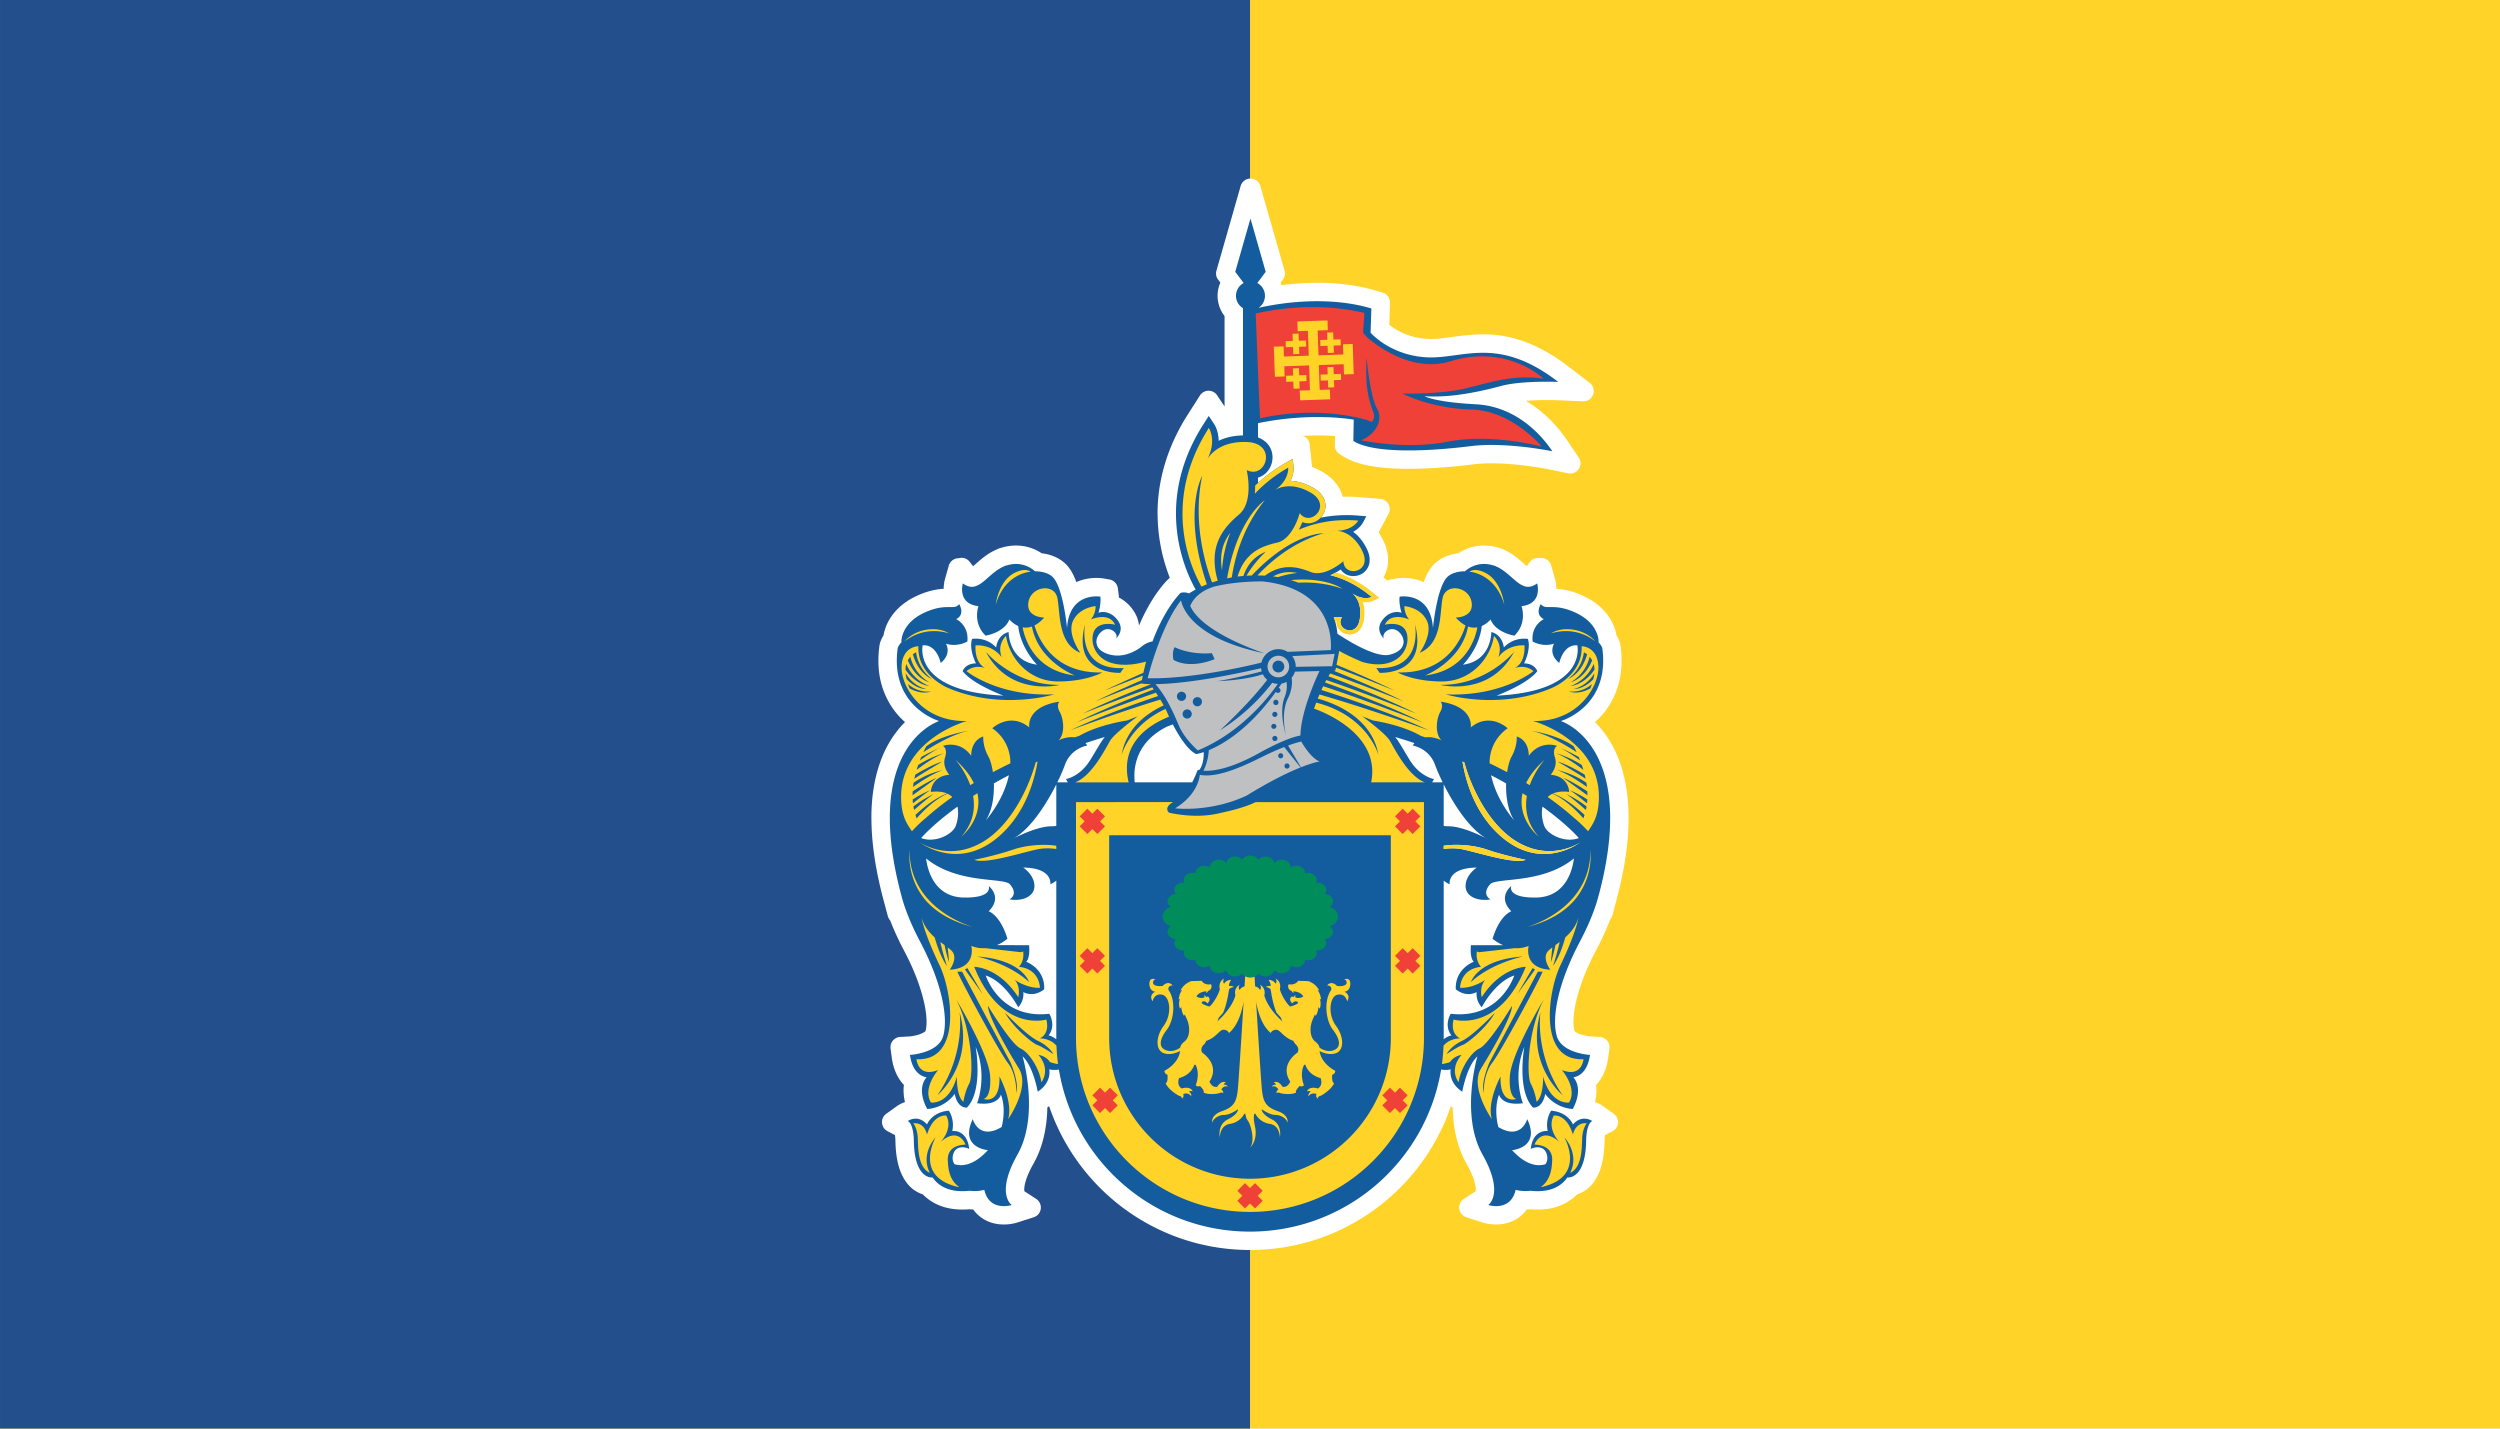 <svg xmlns="http://www.w3.org/2000/svg" width="1400" height="800" version="1.0"><defs><linearGradient id="a"><stop offset="0" stop-color="#fff" stop-opacity=".314"/><stop offset=".19" stop-color="#fff" stop-opacity=".251"/><stop offset=".6" stop-color="#6b6b6b" stop-opacity=".125"/><stop offset="1" stop-opacity=".125"/></linearGradient><clipPath id="b" clipPathUnits="userSpaceOnUse"><path d="M0 288h216V0H0v288z"/></clipPath></defs><path fill="#ffd327" d="M0 0h1400v800H0z"/><path fill="#234f8d" d="M.009 0h700v800h-700z"/><g><g clip-path="url(#b)" transform="matrix(3.035 0 0 -3.035 372.218 919.459)"><path d="M70.938 98.84c-.08-.053-.165-.11-.249-.164l-.08-.053c-.068-3.263-.641-6.967-2.543-10.357-1.437-2.528-1.713-4.072-1.722-4.74l.006-.041c0-.15.007-.256.02-.33l2.183-1.422a1.89 1.89 0 00.838-1.838 1.884 1.884 0 00-1.29-1.545l-3.098-.992a8.41 8.41 0 00-2.419-.34c-1.054-.006-2.512.19-3.91 1.097a6.463 6.463 0 00-1.747 1.674 7.968 7.968 0 00-.682.04 14.736 14.736 0 00-1.317-.057c-1.226 0-2.63.156-4.068.697a9.009 9.009 0 00-3.223 2.096 6.105 6.105 0 00-2.99 2.162c-1.36 1.812-2.017 4.304-2.074 7.86v.02c.004 0-.004.083-.009.206a9.548 9.548 0 01-.065.648c0 .016 0 .033-.002.049l-1.386.726a1.892 1.892 0 00-.224 3.21l1.99 1.427.118.074c0 .004.513.37 1.34.66a9.796 9.796 0 00-.253 1.952c-.006.078-.006.185-.006.197 0 .324.022.656.07 1-1.122 1.178-1.97 2.9-2.25 5.105l-.217 1.625c-.066.52.086 1.053.422 1.452.336.41.831.66 1.357.685l1.497.078c.08.008.111.004.144.008.016 0 .028 0 .04.004.05.004.111.008.194.016.233.033.55.078.897.156.638.119 1.503.484 1.731.685.222.15.156.16.172.16.091.303.185.87.185 1.604v.117c.004 2.662-1.14 7.444-4.195 13.19a51.24 51.24 0 00-2.522 5.494 1.852 1.852 0 00-.427.783l-.803 2.998c-1.557 5.844-2.21 10.784-2.223 14.996-.006.095-.002.143-.004.143-.004 7.325 2.026 12.417 4.507 15.702a17.252 17.252 0 001.695 1.96c-2.479 2.157-4.916 5.946-4.91 11.29a20.516 20.516 0 00.205 2.871l.025.168.109.422.062.16.056.115-.008.004s.004.012.022.04c.03.07.074.19.144.333a5.7 5.7 0 00.332.599c.1.615.261 1.07.273 1.099l.06.193c.012.04.028.082.042.119.638 1.829 2.323 4.31 5.731 5.859 2.01.952 3.74 1.25 4.99 1.325a7.19 7.19 0 00.26 1.862l.683 2.407a1.89 1.89 0 001.821 1.365c.12.038.242.058.37.07a1.86 1.86 0 001.668-.73l.624-.807c.284.233.643.553 1.037.898.767.66 1.788 1.504 3.178 2.124.213.106.476.225.79.324.13.036.254.074.37.102l.013.004.06.017.034.012a9.23 9.23 0 002.44.332c2.026 0 3.64-.701 4.753-1.431 1.587-.185 3.174-.775 4.458-2.01 1-1.041 1.512-2.218 1.92-3.305 1.458.657 2.832.763 3.71.767.664.004 1.213-.082 1.295-.094l1.093-.19a1.888 1.888 0 001.56-1.614l.148-1.12a9.22 9.22 0 00.053-.594 7.229 7.229 0 002.758-2.543c.542-.828.86-1.73.941-2.645 2.391 5.61 5.048 8.234 5.343 8.505l.263.254a.637.637 0 00.082.07 32.637 32.637 0 00-2.253 11.765 1.341 1.341 0 00-.007.127c0 5.434 1.456 11.79 5.586 18.24l2.235 3.506c.344.537.94.869 1.576.874a1.908 1.908 0 001.594-.841l1.373-2.063v16.686a6.083 6.083 0 00-1.288 3.736c0 .865.185 1.685.51 2.435l-.415.55a1.87 1.87 0 00-.306 1.652l4.466 15.616a1.88 1.88 0 001.82 1.374c.843 0 1.58-.558 1.811-1.374l1.76-6.131 2.71-9.485a1.877 1.877 0 00-.308-1.648l-.41-.55c.064-.155.128-.311.181-.471 1.911.246 4.154.43 6.573.43 3.408 0 7.185-.365 10.95-1.476l1.106-.328a1.91 1.91 0 001.358-1.874l-.127-4.08c.265-.213.588-.447.967-.685 1.351-.85 3.334-1.742 6.024-1.903.205-.016.406-.02.602-.024.058.004.104.004.138.004h.043c2.325-.021 5.443.808 9.382.853.1.008.153.008.187.004h.028c4.495.016 9.854-1.386 15.87-6.081l3.756-2.891a1.893 1.893 0 00-1.227-3.388l-4.754.197s-.15.009-.478.017c-.34.004-.821.008-1.403.012l-.123.004v-.004a48.331 48.331 0 01-3.804-.14c.347-.204.684-.414 1.016-.64 2.795-1.873 5.015-4.28 6.676-6.761l2.065-3.067a1.876 1.876 0 000-2.108 1.88 1.88 0 00-1.948-.796l-3.624.746s-.29.066-.865.16c-.582.099-1.423.247-2.424.382-2.005.279-4.682.558-7.252.558-1.178 0-2.347-.062-3.38-.197-3.283-.406-7.666-.816-11.905-.816-2.204 0-4.376.106-6.393.418-1.993.316-3.9.796-5.593 1.833l-.728.45a1.884 1.884 0 00-.892 1.64l.031 1.699a42.04 42.04 0 01-3.226.115 45.99 45.99 0 01-2.712-.078c.084-.03.168-.062.252-.103.566-.295.95-.85 1.013-1.488l.398-3.793.011-.107c.005-.025.014-.107.022-.23.472-.188.96-.405 1.447-.668.111-.057.275-.143.437-.238 1.592-.902 2.964-2.264 3.623-4.097.061-.168.114-.34.16-.508a28.227 28.227 0 003.217-.094l3.713-.296a1.888 1.888 0 001.513-2.78l-1.757-3.26-.076-.143c.233-.35.453-.718.652-1.108.08-.135.172-.303.24-.463.535-1.078.86-2.271.861-3.506 0-.57-.07-1.128-.216-1.681a6.128 6.128 0 00-.64-1.55c.175-.144.353-.283.53-.44l.188-.155c.181.099.386.172.6.213l1.156.197c.027.004.572.09 1.254.086.861-.004 2.235-.12 3.695-.767.398 1.075.918 2.26 1.97 3.347 1.241 1.197 2.816 1.783 4.407 1.968a8.63 8.63 0 004.752 1.43c.776 0 1.6-.101 2.436-.331l.045-.017.058-.012.03-.012c.113-.025.232-.061.347-.094.357-.107.646-.246.742-.304 1.415-.62 2.453-1.48 3.238-2.153.38-.34.74-.652 1.003-.877l.561.746a1.904 1.904 0 001.645.75.977.977 0 00.12-.008 1.906 1.906 0 002.163-1.341l.695-2.444c.056-.205.244-.885.265-1.882 1.251-.074 2.976-.377 4.975-1.32 3.507-1.587 5.185-4.158 5.78-5.96l.063-.175.053-.193.013-.024c.024-.082.06-.197.09-.337.043-.168.086-.373.123-.598.061-.107.12-.197.168-.28.215-.397.34-.712.39-.832l.057-.16.098-.373.025-.192a20.46 20.46 0 00.201-2.813v-.054c.008-5.352-2.432-9.141-4.904-11.286a18.52 18.52 0 001.664-1.92c2.498-3.292 4.54-8.401 4.534-15.762l.002-.025c0-4.228-.656-9.205-2.225-15.094l-.749-2.814a1.89 1.89 0 00-.397-.75c-.804-2.133-1.75-4.084-2.609-5.721-3.07-5.752-4.207-10.547-4.192-13.207v-.03c-.004-.763.09-1.35.191-1.67a.82.82 0 01.12-.116c.133-.112.515-.332.923-.477.802-.307 1.95-.426 1.955-.422l.15-.008h.018l1.504-.078a1.892 1.892 0 001.778-2.144l-.22-1.604c-.28-2.211-1.123-3.933-2.25-5.12.05-.34.07-.675.07-1l.003-.063a9.882 9.882 0 00-.259-2.084 5.755 5.755 0 001.296-.631l.025-.018.134-.086 1.995-1.426a1.898 1.898 0 00.785-1.67 1.874 1.874 0 00-1.007-1.541l-1.386-.722a8.166 8.166 0 01-.082-.932v-.015c-.053-3.536-.714-6.028-2.067-7.83a6.083 6.083 0 00-2.997-2.172 8.993 8.993 0 00-3.226-2.096c-1.432-.541-2.84-.697-4.074-.697-.463-.004-.902.02-1.32.058a9.233 9.233 0 00-.668-.041 6.376 6.376 0 00-1.735-1.66c-1.407-.92-2.869-1.117-3.92-1.111-1.345 0-2.326.306-2.498.363l-3.007.969a1.891 1.891 0 00-.46 3.383l2.18 1.418c.004.058.014.136.018.238v.09c.004.64-.254 2.199-1.72 4.79-1.899 3.39-2.47 7.09-2.54 10.358l-.072.045c-.09.059-.176.115-.258.172-5.25-15.442-19.855-26.531-37.062-26.535-17.207.004-31.814 11.093-37.063 26.53" fill="#fff"/><path d="M154.278 148.664c-4.706 4.117-6.438 9.927-7.075 13.77.112-.054.226-.108.34-.157 1.375-5.004 4.664-11.56 9.593-14.569 6.5-3.962 11.818-.155 11.818-.155s-7.063-5.55-14.676 1.111m6.471-11.324c-5.462-.07-4.533 2.133-4.533 2.133s-2.656-2.002 0-4.663c0 0-2.078-.654-3.41-4.919a4.639 4.639 0 01-.049-.14s.75-.685 1.944-1.196l-5.937-.002s-.268-2.268.528-3.065c0 0-3.457-1.199-3.328-5.058 0 0 1.735-1.6 3.862-.536 0 0-.266-1.464.935-2.798 0 0 2.397 4.666 5.994 5.861 0 0-2.53-8.125-11.72-7.06 0 0-1.335-2.129.135-3.993 0 0-.676-.107-1.43-.715v29.278a5.198 5.198 0 011.104-.684s-.555 3.014 4.993 3.092c0 0-2.058-1.348-2.058-3.41 0-2.063 2.455-2.858 4.6-2.457 0 0-1.75.87-.082 2.775 1.152 1.313 9.59-.023 15.47 4.774-.219-1.852-1.355-7.143-7.018-7.217m-19.142 21.255l.348.611s-2.56.403-4.473 3.496c-1.226 1.99-1.94 3.337-2.69 4.263a103.87 103.87 0 003.565-1.132 4.332 4.332 0 01-.336-.436s3.016-.475 4.123-3.57c.283-.788.771-1.933 1.41-3.232h-1.947zm2.132-11.698c2.561.393 5.741.056 7.923-.69 3.49-1.192 7.217-1.906 7.217-1.906-2.065-.792-8.01 1.113-11.502 1.906-1.239.28-2.51.252-3.638.097v.593zm0 11.32c1.802-3.582 4.704-8.172 7.837-9.94.306-.154.488-.248.488-.248-.164.074-.326.16-.488.248-1.236.624-4.598 2.211-6.894 2.211-.328 0-.639.023-.943.063v7.666zm11.52.184c-.07-2.37.302-4.997 1.477-6.802 0 0-3.237 3.582-4.25 8.308a76.982 76.982 0 002.773-1.506m6.718-4.289c4.634-3.35 6.702-5.797 6.702-5.797-2.673-.985-5.833.726-6.388 2.253-.386 1.054-.576 2.381-.314 3.544m-63.352 6.737c-.168.042-.25.076-.25.076l-.318-.76a15.749 15.749 0 00-.732-1.57H86.736c-.26 2.276-.054 7.283 5.954 10.285l1.068.41c1.113-2.138 2.75-4.749 4.316-5.478 0 0 .5.07 1.382.363.024-.66-.004-2.238-.83-3.326m-20.11 1.853c-1.91-3.093-4.47-3.496-4.47-3.496l.342-.61h-1.943c.641 1.298 1.127 2.443 1.406 3.23 1.111 3.096 4.13 3.571 4.13 3.571-.11.162-.226.307-.34.436a104 104 0 003.567 1.132c-.75-.926-1.458-2.274-2.693-4.263m-6.255-12.15a7.24 7.24 0 00-.947-.064c-2.293 0-5.655-1.587-6.889-2.21-.165-.089-.322-.175-.484-.249 0 0 .176.094.484.248 3.128 1.768 6.032 6.36 7.836 9.94v-7.666zm0-39.363c-.75.608-1.427.715-1.427.715 1.466 1.864.135 3.992.135 3.992-9.19-1.064-11.72 7.061-11.72 7.061 3.592-1.195 5.99-5.86 5.99-5.86 1.201 1.333.933 2.797.933 2.797 2.13-1.064 3.862.536 3.862.536.131 3.86-3.328 5.058-3.328 5.058.798.797.531 3.065.531 3.065l-5.937.002a7.61 7.61 0 011.943 1.195c-.016.05-.03.094-.043.141-1.338 4.265-3.418 4.92-3.418 4.92 2.66 2.66 0 4.662 0 4.662s.931-2.204-4.53-2.133c-5.664.074-6.796 5.365-7.017 7.217 5.876-4.797 14.315-3.46 15.468-4.774 1.67-1.906-.078-2.775-.078-2.775 2.138-.4 4.601.394 4.601 2.457 0 2.062-2.067 3.41-2.067 3.41 5.553-.078 4.997-3.092 4.997-3.092.457.217.818.447 1.105.684V111.19zm-18.238 42.923c.26-1.163.076-2.49-.314-3.544-.553-1.527-3.715-3.238-6.388-2.253 0 0 2.066 2.447 6.702 5.797m6.72 4.29a81.426 81.426 0 002.771 1.505c-1.013-4.726-4.25-8.308-4.25-8.308 1.175 1.805 1.548 4.432 1.478 6.802m104.867 11.411c-.078.034-.145.076-.224.11 0 0 9.12 2.614 7.614 13.48 0 0-.26.66-.685 1.011a3.833 3.833 0 01-.184 1.314l-.009.023c-.324 1.055-1.267 2.872-4.043 4.153-4.12 1.902-5.47.32-6.422 1.586 0 0-1.189-1.903.558-2.777 0 0-2.383-1.11-2.063-4.12 0 0 1.825-1.113 3.966-.4 0 0-1.19-1.824.947-3.57 0 0 .717 3.49 3.338 3.253 0 0 1.98-8.486-14.913-9.28 0 0 5.63 2.067 7.531 4.521 0 0-.479 1.43-2.456 1.43 0 0 1.35 2.538.712 4.518 0 0-2.539.478-4.439-1.585 0 0-.157 2.3-2.305 2.855 0 0 .084-5.315-5.232-6.026 0 0 3.024 2.98 3.466 7.136a4.652 4.652 0 011.622 1.206c.968-2.463 4.392-2.986 4.392-2.986 2.465 2.371 1.32 5.444 1.32 5.444 3.955.44 2.902 4.128 2.902 4.128s-.004-.005-.01-.007c-.013.064-.033.097-.033.097l-.047-.069c-.847-.596-1.56-.685-2.24-.48a5.73 5.73 0 00-.807.374c-1.315.82-2.598 2.49-4.443 3.281a2.089 2.089 0 01-.332.147c-.082.024-.172.043-.263.064a.642.642 0 01-.117.036c-2.453.673-4.193-.39-5.06-1.146-1.392.014-2.598-.407-3.258-1.067-1.929-1.93-2.63-9.397-2.63-9.397-.439 6.764-6.15 5.794-6.15 5.794-.18-1.316.35-2.985.35-2.985-.883.353-2.547.176-3.692-1.58-1.144-1.756.444-3.162.444-3.162-.53.967 1.221 2.46 2.632 1.318 1.407-1.142 1.668-3.518-1.579-4.305-2.48-.605-7.43 2.4-9.64 3.864a12.16 12.16 0 01-.415 2.288 8.385 8.385 0 01-.25.781c.865-.067 1.534 0 1.534 0-1.429-2.095 2.633-4.044 3.247-.436.564 3.304-1.16 4.674-1.45 4.881 2.057-1.51 3.671-.728 3.671-.728-2.604 2.202-5.21 3.42-7.633 4.025.287.12.555.242.803.377.078.04.156.084.234.126.32.182.62.37.878.54a2.632 2.632 0 011.684-1.147 3.143 3.143 0 012.105.296 2.859 2.859 0 011.441 1.808c.228.838.088 1.81-.408 2.828-.056.12-.116.235-.173.345-.7 1.326-1.539 2.227-2.36 2.826 1.222.663 1.71 1.53 1.768 1.633l.67 1.245-1.41.111c-2.588.213-4.928.042-7.026-.38.207.218.388.464.528.735.375.707.503 1.62.186 2.498-.31.88-1.028 1.667-2.098 2.276-.115.07-.242.135-.365.198-1.432.758-2.734 1.05-3.826 1.083.68 1.34.592 2.415.58 2.538l-.16 1.523-1.327-.76a27.78 27.78 0 01-5.076-3.689v.997a3.487 3.487 0 011.731 1.127c.611.73.947 1.65.947 2.61a3.747 3.747 0 01-1.199 2.78 4.383 4.383 0 01-1.479.882v2.64c10.051 2.085 17.661.642 17.661.642l-.069-3.929c4.133-2.574 15.176-1.76 21.678-.947 6.504.813 15.04-.946 15.04-.946-2.916 4.33-7.739 8.333-14.095 8.667-7.717.405-9.48 1.491-9.48 1.491 4.945-.34 10.362.881 14.158 1.897 3.791 1.014 10.5.743 10.5.743-11.245 8.67-17.679 4.132-24.384 4.54-6.708.405-10.235 4.54-10.235 4.54l.141 4.47c-8.425 2.5-17.545.858-20.819.11a2.672 2.672 0 011.187 2.225 2.674 2.674 0 01-1.41 2.36l1.547 2.066-2.503 8.762-.305 1.064-.306-1.064-2.506-8.762 1.555-2.066a2.669 2.669 0 01-.13-4.644V222.61c-1.853-.029-3.342-.435-4.486-.988-.018 1.82-.723 2.915-.805 3.04l-1.024 1.54-.998-1.559c-3.785-5.926-5.05-11.598-5.046-16.448.006-6.639 2.323-11.698 3.623-14.022-.5-.27-.912-.518-1.23-.717-.427.172-.959.27-1.542.1 0 0-2.866-2.723-5.183-8.953a4.17 4.17 0 01-1.8-.785s-2.723-2.462-5.975-1.669c-3.252.787-2.99 3.163-1.583 4.305 1.407 1.142 3.162-.35 2.637-1.318 0 0 1.578 1.406.44 3.161-1.145 1.757-2.814 1.934-3.692 1.581 0 0 .53 1.67.348 2.985 0 0-5.708.97-6.145-5.794 0 0-.705 7.466-2.636 9.397-.654.66-1.868 1.081-3.258 1.067-.862.756-2.602 1.82-5.06 1.146a.816.816 0 01-.119-.036c-.086-.02-.173-.04-.263-.064a2.547 2.547 0 01-.328-.147c-1.849-.792-3.125-2.46-4.447-3.28a5.691 5.691 0 00-.802-.376c-.68-.204-1.398-.115-2.237.481l-.05.07s-.017-.034-.038-.098l-.004.007s-1.056-3.689 2.9-4.128c0 0-1.14-3.073 1.32-5.444 0 0 3.424.523 4.388 2.986 0 0 .62-.769 1.626-1.206.44-4.157 3.462-7.136 3.462-7.136-5.312.711-5.23 6.026-5.23 6.026-2.143-.555-2.303-2.855-2.303-2.855-1.9 2.063-4.439 1.585-4.439 1.585-.637-1.98.712-4.518.712-4.518-1.98 0-2.456-1.43-2.456-1.43 1.898-2.454 7.532-4.52 7.532-4.52-16.89.793-14.905 9.28-14.905 9.28 2.616.236 3.325-3.254 3.325-3.254 2.141 1.746.955 3.57.955 3.57 2.14-.713 3.968.4 3.968.4.314 3.01-2.065 4.12-2.065 4.12 1.741.874.554 2.777.554 2.777-.95-1.266-2.3.316-6.426-1.586-2.772-1.28-3.715-3.098-4.039-4.153l-.012-.023s-.21-.603-.177-1.314c-.433-.35-.688-1.012-.688-1.012-1.503-10.865 7.612-13.479 7.612-13.479-.08-.036-.157-.08-.239-.114-2.03-.825-13.477-6.69-6.718-32.02.804-3.134 2.217-6.188 3.47-8.57 4.203-7.956 5.195-14.25 4.262-17.449-.932-3.195-6.126-3.462-6.126-3.462.535-3.993 3.063-4.125 3.063-4.125-1.995-2.399.134-5.86.134-5.86 3.463.266 5.06 2.797 5.06 2.797.537-2.797 2.261-2.53 2.261-2.53 3.063 3.194 1.601 11.186 1.601 11.186 2.264-5.46.263-10.39.263-10.39 3.996-.53 4.396 1.603 4.396 1.603 1.068-2.799.133-5.996.133-5.996-4.258-2.529-5.325 1.467-5.325 1.467-2.526-5.328 2.797-5.727 2.797-5.727-2.71-2.957-4.888-2.998-6.16-2.595-.702.943-.274 2.525.591 2.931 1.003.477 2.12-.109 2.12-.109-.424 3.717-3.128 3.293-3.128 3.293.48 2.224-.634 3.76-.634 3.76-3.18-.262-4.029-2.54-4.029-2.54-1.693 1.956-3.55.631-3.55.631 1.114-.582 1.114-3.498 1.114-3.498.086-6.437 2.567-6.955 3.482-6.927.041-.063.078-.118.12-.172 1.727-2.303 4.575-2.512 6.704-2.266a7.21 7.21 0 012.702.168c.93-4.13 5.064-2.799 5.064-2.799s-3.063 2 1.062 9.323c4.13 7.324.935 18.11.935 18.11 1.995-1.864 2.793-6.526 2.793-6.526 2.665 1.734 2.136 4.127 2.136 4.127.603-.153 1.226-.129 1.771-.042 2.787-16.964 17.511-29.9 35.261-29.9 17.752 0 32.47 12.936 35.265 29.9.54-.087 1.162-.11 1.77.042 0 0-.537-2.393 2.133-4.127 0 0 .797 4.662 2.797 6.525 0 0-3.202-10.785.934-18.109 4.121-7.323 1.058-9.323 1.058-9.323s4.13-1.332 5.06 2.8c0 0 1.274-.37 2.704-.169 2.131-.246 4.98-.037 6.707 2.266.041.054.08.11.118.172.912-.028 3.394.49 3.483 6.927 0 0 0 2.916 1.117 3.498 0 0-1.859 1.325-3.557-.632 0 0-.849 2.28-4.025 2.541 0 0-1.109-1.536-.634-3.76 0 0-2.704.424-3.129-3.293 0 0 1.114.586 2.117.11.87-.407 1.298-1.989.6-2.932-1.277-.403-3.455-.362-6.165 2.595 0 0 5.33.4 2.797 5.727 0 0-1.066-3.996-5.327-1.467 0 0-.933 3.197.136 5.996 0 0 .4-2.133 4.395-1.603 0 0-2 4.93.263 10.39 0 0-1.463-7.992 1.601-11.187 0 0 1.724-.266 2.257 2.531 0 0 1.602-2.53 5.065-2.797 0 0 2.13 3.461.131 5.86 0 0 2.532.132 3.063 4.125 0 0-5.19.267-6.122 3.462-.936 3.198.057 9.493 4.26 17.448 1.258 2.383 2.67 5.437 3.473 8.574l.004-.004c6.773 25.398-4.757 31.226-6.74 32.025" fill="#135c9e"/><path d="M124.232 133.85c0 .096-.008.193-.029.283v.01c-.13.689-.713 1.256-1.492 1.486.373.242.613.619.613 1.043 0 .713-.675 1.295-1.53 1.33.178.215.281.475.281.752 0 .739-.726 1.336-1.62 1.336a1.54 1.54 0 01-.262-.02c.082.157.125.329.125.51 0 .739-.729 1.333-1.617 1.333-.198 0-.378-.026-.544-.077v.043c0 .74-.722 1.338-1.618 1.338-.4 0-.77-.123-1.062-.324.013.03.013.06.013.096 0 .736-.723 1.335-1.62 1.335-.595 0-1.117-.266-1.393-.66-.056.692-.757 1.246-1.613 1.246-.55 0-1.028-.226-1.325-.57-.258.456-.816.765-1.455.765h-.062c-.644 0-1.202-.31-1.46-.765-.293.344-.775.57-1.32.57-.857 0-1.559-.554-1.614-1.246-.279.394-.797.66-1.396.66-.892 0-1.616-.6-1.616-1.335 0-.035 0-.065.004-.096a1.82 1.82 0 01-1.054.324c-.894 0-1.622-.597-1.622-1.338l.002-.043a1.864 1.864 0 01-.537.077c-.898 0-1.619-.594-1.619-1.333 0-.181.045-.353.123-.51a1.577 1.577 0 01-.267.02c-.894 0-1.616-.597-1.616-1.336 0-.277.103-.537.28-.752-.85-.035-1.533-.617-1.533-1.33 0-.424.241-.801.612-1.043-.778-.23-1.356-.797-1.487-1.486l-.002-.01a1.635 1.635 0 01-.03-.283s.004-.004.004-.008l-.005-.004c0-.1.015-.195.031-.287.002-.002.002-.004.002-.008.131-.69.71-1.256 1.487-1.482-.37-.246-.612-.623-.612-1.05 0-.708.682-1.286 1.532-1.33a1.172 1.172 0 01-.279-.751c0-.734.722-1.336 1.616-1.336.09 0 .18.01.267.022a1.125 1.125 0 01-.123-.506c0-.74.721-1.336 1.62-1.336.184 0 .368.027.536.076l-.002-.045c0-.738.728-1.336 1.622-1.336.377 0 .724.113 1 .29.013-.003.034-.013.05-.02v-.041c0-.74.724-1.336 1.616-1.336.483 0 .918.179 1.216.46.077-.023.153-.038.235-.06.187-.564.815-.984 1.56-.984.544 0 1.02.222 1.315.562h.012c.12-.213.308-.39.54-.52.258-.148.576-.238.912-.238h.062c.27 0 .528.06.758.16.297.13.545.34.693.594h.012c.298-.336.771-.558 1.317-.558.737 0 1.361.412 1.55.972.086.018.172.04.257.06a1.766 1.766 0 011.2-.448c.896 0 1.62.597 1.62 1.336v.02c.022.009.05.017.072.028.274-.171.61-.277.976-.277.896 0 1.618.598 1.618 1.336v.045c.166-.05.346-.076.544-.076.888 0 1.617.597 1.617 1.336 0 .179-.043.35-.125.506a1.93 1.93 0 01.262-.022c.894 0 1.62.602 1.62 1.336 0 .283-.103.537-.282.752.856.043 1.531.62 1.531 1.33 0 .426-.24.803-.613 1.049.78.226 1.361.793 1.492 1.482v.008c.021.092.03.188.03.287v.012" fill="#008c5b"/><path d="M148.824 227.393c-7.545.2-12.69 2.945-12.69 2.945l.29-.004c1.344-.023 7.138-.044 11.268.933 4.695 1.113 8.854 2.647 14.461 1.818 0 0-.047.044-.129.117-.955.851-7.319 6.074-17.083 3.083-3.728-1.142-7.295-.255-10.047 1.013a7.767 7.767 0 01-.414.223c-.54.26-1.029.518-1.48.77a23.498 23.498 0 00-2.834 1.964l-.014-.024a9.464 9.464 0 00-1.195 1.212c-.029.034-.063.07-.087.105l.237 3.668c-8.488 2.013-16.406.697-19.629-.024-.11-.027-.22-.05-.32-.072-.03-.009-.065-.016-.103-.026a2525.421 2525.421 0 01.798-19.333c3.213.737 10.525 1.924 18.742-.03v-.01c.538-.13 1.352-.36 1.872-.645l.076.1c.337.445.488 1.028.197 1.795-.906 2.412-1.5 4.682-1.22 9.95 0 0 .625-7.12 1.92-9.354.501-.878.542-1.837.24-2.736-.444-1.316-1.626-2.502-3.174-3.109 1.127-.238 8.66-1.709 16.045-.256 8.004 1.574 17.272-.906 17.272-.906s-.04.055-.125.15c-.854.974-5.993 6.504-12.874 6.683" fill="#ef4138"/><path d="M114.678 232.497l1.316.046.047-1.32 1.12.036-.044 1.32 1.32.048-.042 1.118-1.317-.042-.046 1.316-1.12-.036.047-1.32-1.32-.048.039-1.118zm6.373.22l1.324.047.047-1.323 1.117.04-.048 1.32 1.324.05-.037 1.114-1.325-.044-.046 1.323-1.118-.04.049-1.323-1.322-.046.035-1.118zm-6.438 6.16l1.324.049.043-1.323 1.12.039-.043 1.32 1.32.046-.041 1.117-1.322-.044-.048 1.32-1.115-.04.045-1.318-1.32-.05.037-1.115zm-2.087-3.571l.073-1.881 1.79.063-.06 1.88 4.58.16.153-4.58-1.876-.064.058-1.801 1.88.066 1.804.062 1.875.066-.06 1.8-1.883-.066-.157 4.577 4.579.16.066-1.88 1.799.06-.07 1.88-.055 1.8-.067 1.88-1.804-.06.072-1.881-4.578-.16-.16 4.582 1.876.064-.056 1.799-3.686-.13-1.877-.062.065-1.802 1.879.067.156-4.578-4.578-.158-.06 1.879-1.801-.064.06-1.878.063-1.8zm9.75 4.958l-1.32-.046.036-1.118 1.322.044.045-1.32 1.124.04-.05 1.318 1.32.044-.04 1.12-1.32-.044-.046 1.32-1.115-.04.045-1.318zM90.52 119.965s-1.282-.523-.495-1.78c0 0 .253 1.53 1.754 1.235 1.498-.301 1.865-3.621.308-5.721-1.555-2.095-1.53-4.632.102-5.113 1.145-.336 2.318.12 2.92.436-.352-2.44-2.902-3.65-2.902-3.65.038-.616.566-.716.566-.716.138-1.504-.344-1.57-.344-1.57.515-1.201 2.327-2.326 2.651-2.381.324-.054.378-.461.378-.461.442.307.22.854.22.854l.222.053c.94.203 1.251-.514 1.251-.514.12.596-.414.887-.414.887.291.222.705.054.705.054-.496 1.078-2.02.53-2.02.53-1.043.58-.514 1.914-.514 1.914 1.673.468 2.472 1.453 2.833 2.478a.654.654 0 01.205-.006c.923-1.744.037-3.781.037-3.781.382-.381.78-.141.78-.141.955-.904.678-1.224.678-1.224 1.021-.488 2.848-.184 3.09-.028.236.147.51-.087.51-.087.11.453-.346.68-.346.68l.116.163c.495.668 1.106.379 1.106.379-.262.459-.775.346-.775.346.062.307.426.434.426.434-.935.417-1.617-.81-1.617-.81-1.015-.212-1.43.958-1.43.958 2.065 3.174-1.344 5.352-1.344 5.352-.492.906.412 1.578.412 1.578.088.123.168.242.236.36-.005-.003-.013-.01-.017-.01.056.079.103.157.138.238 1.815.617 2.409 2.015 3.123 2.048.783.034 1.057-.597 1.057-.597 1.762 1.474 2.416 4.226 2.695 5.767-.422-6.86-.955-15.3-1.096-16.427-.232-1.934-.646-2.993-2.875-3.756-2.23-.764-1.82-2.172-1.82-2.172 0 .529.998 1.465 2.173 1.465 1.173 0 2.58 1.06 2.58 1.06s.118-.883-1.877-1.88c-1.994-1-1.469-3.346-1.469-3.346s-.055 2.234 1.88 2.523c1.936.297 2.64 1.879 2.64 1.879l.195-.031c.03-.342.138-.85.472-1.297.562-.75 1.357-3.787.357-4.971 0 0 1.546 1.25.918 4.072-.237 1.079-.233 1.768-.112 2.196l.198.03s.706-1.581 2.645-1.878c1.932-.29 1.88-2.523 1.88-2.523s.526 2.347-1.47 3.347c-1.997.996-1.882 1.879-1.882 1.879s1.413-1.06 2.586-1.06c1.174 0 2.17-.936 2.17-1.465 0 0 .416 1.408-1.815 2.172-2.235.763-2.647 1.822-2.879 3.756-.139 1.128-.673 9.558-1.094 16.423.278-1.548.938-4.293 2.694-5.763 0 0 .272.63 1.057.597.72-.033 1.308-1.431 3.121-2.048.04-.081.082-.16.141-.237-.01 0-.014.006-.025.01a8.3 8.3 0 01.245-.361s.91-.672.409-1.578c0 0-3.413-2.178-1.345-5.352 0 0-.417-1.17-1.422-.957 0 0-.683 1.226-1.627.809 0 0 .367-.127.434-.434 0 0-.516.113-.78-.346 0 0 .607.289 1.107-.38l.114-.161s-.456-.228-.338-.681c0 0 .264.234.506.087.24-.156 2.06-.46 3.088.028 0 0-.272.32.677 1.224 0 0 .4-.24.775.14 0 0-.878 2.038.043 3.782a.663.663 0 01.206.006c.364-1.025 1.162-2.01 2.828-2.478 0 0 .53-1.334-.514-1.914 0 0-1.52.548-2.016-.53 0 0 .413.168.702-.054 0 0-.532-.291-.407-.887 0 0 .306.717 1.246.514l.22-.053s-.22-.547.224-.854c0 0 .049.407.375.46.326.056 2.138 1.18 2.656 2.382 0 0-.484.066-.346 1.57 0 0 .534.1.563.717 0 0-2.547 1.209-2.903 3.649.61-.315 1.78-.772 2.918-.436 1.637.48 1.663 3.018.104 5.113-1.551 2.1-1.182 5.42.315 5.72 1.496.296 1.75-1.233 1.75-1.233.787 1.256-.5 1.779-.5 1.779 1.247.137 1.225 1.842.89 2.186-.336.349-.951.095-.951.095.572-.095.46-.73.46-.73-.232-.694-1.743-.494-1.743-.494-1.153 1.15-1.845.099-1.845.099.96 0 .759-.824.759-.824-1.45-2.008-.987-5.695.295-7.34 1.287-1.646 1.644-3.222.164-3.781-1.136-.43-2.2.168-2.63.469-.015.236-.16.632-.775 1.119-1.011.783-1.128 2.646-.427 4.185.123.276.252.56.365.852l.14-.295c.473.688.497 1.639.497 1.639l.258-.317c.357 1.14-.02 1.832-.02 1.832l.263-.144c-.17 1.306-.69 1.785-.69 1.785l.35-.121c-.468.91-1.16 1.365-1.613 1.568a1.091 1.091 0 01-.564.182c-1.262.033-1.724.05-1.724.05s-.496-.886-1.747-.632c0 0-.425-.822.53-1.246l.328-.416.037.36s1.332-.05 1.812-.962c0 0-.718-.494-1.493-.152l.017.459-.336-.406-.313.099s-.75-.476.088-1.277c0 0 .393.633 1.028.269h.006a1.363 1.363 0 00-.01-.291c-.016 0-.02 0-.033.004 0 0-.627-.426-1.428-.547-.114.127-.28.317-.397.432-.602.799-1.19 1.758-1.46 2.752 0 0 .415 1.318-.8 1.984 0 0 .395-.494.015-.976 0 0-.29.685-1.302.719 0 0 .429-.583.394-1.127 0 0-.51.084-.925-.188 0 0 .774-.105.912-.463.09-.236.268-2.32 1.094-4.281.194-.231.383-.438.55-.627 0 .004.005.012.005.02.082-.127.176-.241.283-.348.043-.203.119-.42.238-.651 0 0-2.651 2.29-3.332 4.789 0 0 .41 1.319-.804 1.985 0 0 .392-.496.013-.973 0 0-.211.492-.898.658-.04.63-.076 1.233-.11 1.795a1.923 1.923 0 00-.758-.16h-.062c-.335 0-.653.09-.912.238-.04-.582-.073-1.21-.121-1.873-.68-.166-.896-.658-.896-.658-.375.477.019.973.019.973-1.218-.666-.804-1.985-.804-1.985-.681-2.498-3.336-4.79-3.336-4.79.12.232.195.449.238.652.109.107.2.22.285.349l.002-.021c.172.189.359.396.552.627.828 1.96 1.006 4.045 1.098 4.28.136.359.907.464.907.464-.41.272-.927.188-.927.188-.033.544.394 1.127.394 1.127-1.01-.034-1.296-.72-1.296-.72-.38.483.016.977.016.977-1.218-.666-.803-1.984-.803-1.984-.275-.994-.857-1.953-1.464-2.752-.111-.115-.28-.305-.394-.432-.802.12-1.427.547-1.427.547-.012-.004-.025-.004-.028-.004a.923.923 0 00-.017.29h.012c.632.365 1.02-.268 1.02-.268.842.8.089 1.277.089 1.277l-.31-.1-.34.407.019-.46c-.773-.341-1.487.153-1.487.153.476.912 1.809.963 1.809.963l.035-.361.322.416c.959.424.533 1.246.533 1.246-1.247-.254-1.741.633-1.741.633s-.465-.018-1.731-.051a1.121 1.121 0 01-.564-.182c-.45-.203-1.135-.658-1.613-1.568l.355.12s-.521-.478-.685-1.784l.258.144s-.381-.691-.022-1.832l.258.317s.027-.951.502-1.64l.14.296c.117-.291.236-.576.36-.852.702-1.54.587-3.402-.426-4.185-.62-.487-.758-.883-.775-1.12-.43-.3-1.49-.898-2.632-.468-1.48.559-1.116 2.135.168 3.78 1.283 1.646 1.742 5.333.293 7.34 0 0-.193.825.76.825 0 0-.693 1.05-1.845-.1 0 0-1.513-.2-1.746.495 0 0-.111.635.467.73 0 0-.624.254-.958-.095-.336-.344-.357-2.05.888-2.186" fill="#ffd327"/><path d="M133.984 111.443c0-7.186-2.904-13.662-7.61-18.375-4.715-4.707-11.193-7.605-18.374-7.61-7.183.005-13.662 2.903-18.374 7.61-4.707 4.713-7.609 11.19-7.609 18.375v37.393h51.967v-37.393zm-31.397 41.516c-.193-.05-.388-.098-.597-.14a19.039 19.039 0 00-1.279-.22c-.058-.012-.095-.016-.095-.016l.008.002c-2.034-.26-4.533-.228-7.524.4 0 0-.824.568 0 1.458.172.185.41.341.693.51H75.895v-43.51c0-17.73 14.375-32.104 32.105-32.107 17.733.003 32.1 14.377 32.1 32.107v43.51h-31.06c-1.785-.91-4.577-1.599-6.453-1.994" fill="#ffd327"/><path d="M108.92 84.65l-.92-.924-.925.924-1.415-1.418.925-.92-.925-.92 1.415-1.418.925.922.92-.922 1.42 1.418-.928.92.927.92-1.419 1.418zm26.745 17.611l-.919-.923-.922.923-1.417-1.418.925-.922-.925-.923 1.417-1.416.922.927.92-.927 1.418 1.416-.918.923.918.922-1.419 1.418zm2.343 25.737l-.917-.924-.925.924-1.413-1.414.917-.926-.917-.92 1.413-1.416.925.924.917-.924 1.421 1.416-.926.92.926.926-1.42 1.414zm0 25.74l-.917-.924-.925.924-1.413-1.416.917-.923-.917-.922 1.413-1.412.925.917.917-.917 1.421 1.412-.926.922.926.923-1.42 1.416zm-55.833-51.477l-.924-.923-.92.923-1.416-1.418.923-.922-.923-.923 1.415-1.416.921.927.924-.927 1.417 1.416-.924.923.924.922-1.417 1.418zm-.928 22.477l-.92.92.92.926-1.417 1.414-.919-.924-.925.924-1.412-1.414.922-.926-.922-.92 1.412-1.416.925.924.92-.924 1.416 1.416zm-3.26 24.327l.924.917.92-.917 1.416 1.412-.92.922.92.923-1.417 1.416-.919-.924-.925.924-1.412-1.416.922-.923-.922-.922 1.412-1.412z" fill="#ef4138"/><path d="M57.707 156.594l-.796-.506c.402-2.33.041-4.995-2.171-7.506 0 0 4.037 3.216 2.967 8.012m11.047-46.45c-.758.23-4.375 3.09-5.95 5.946 0 0 3.966-4.195 6.061-5.191 2.103-.987 2.858-2.446 2.858-2.446s-2.214 1.459-2.969 1.692m-4.958-3.207s1.632-3.614 1.107-5.657c0 0 .058 3.442-1.574 5.542-1.632 2.099-8.687 15.214-9.323 16.845h.871l8.919-16.73zm-7.928 17.375l2.797-4.782-3.261 4.543.464.239zm-1.454-8.166c2.739-9.617-4.08-15.27-4.08-15.27 5.247 7.635 4.08 15.27 4.08 15.27m12.823 5.597c-3.849 3.557-9.62 4.72-9.62 4.72 8.392-.577 9.62-4.72 9.62-4.72m1.997-10.373s1.862.666 1.197 3.46c0 0-8.39-2.528-13.315 9.726 0 0 4.526 0 8.122-5.598 0 0 .535 1.867-.662 3.2 0 0 2.259-1.594 4.658-1.465 0 0 0 3.462-3.863 3.863 0 0 .935.932.8 2.529-.013.125-.021.233-.029.322l-.365-.158-6.659.756a5.64 5.64 0 00-2.535.416s1.062-4.133-3.994-4.398c0 0 1.735 2.26.263 3.593a8.865 8.865 0 01-.636.526l.271-2.725c-.345.848-.663 2.274-.843 3.15-.25.182-.511.374-.777.575.381-1.891 1.215-4.424 1.215-4.424-1.119 1.574-1.875 3.89-2.265 5.277-1.017.912-1.96 2.047-2.423 3.618 0 0 .397-2.663 3.307-8.73 2.393-4.983 4.152-17.772-4.238-17.372 0 0 .266-3.461 3.994-1.998 0 0-2.928-3.328-1.331-5.992 0 0 3.328-.535 4.794 4.793 0 0-.133-3.594 1.199-4.66 0 0 .267 1.86 1.067 3.33.797 1.464.664 9.586-2.399 15.58 0 0 5.995-9.991 6.259-14.116.267-4.132-1.201-4.261-1.201-4.261s3.063-1.201 2.934 4.127c0 0 2.53-4.66 1.597-7.86 0 0 4.127 5.86 1.995 9.326-2.128 3.458-5.725 9.719-5.725 11.583 0 0 4.261-7.06 5.992-7.858 1.734-.8 3.596-3.992 3.862-6.256 0 0 1.864 2.264-.531 5.057 0 0 1.331-.135 2.127-1.328 0 0 .676-.254 1.486-.358a34.887 34.887 0 00-.289 3.377c-.593.715-1.542 1.285-3.059 1.373M55.511 91.756s-1.224 3.445-4.616.479c0 0 2.387 2.382 1.062 4.877 0 0-2.333.423-3.551-3.497 0 0-.422 2.329-2.542 2.065 0 0 .796-.9.849-2.914.047-1.908.098-5.277 2.214-6.225-1.8 3.58 1.071 6.545 1.071 6.545s-4.134-7.156 4.026-9.12c0 0 .123-.018.341-.036-1.122.73-2.026 2.129-2.108 4.703-.103.912.027 2.998 3.254 3.123m-7.494 45.233a1.18 1.18 0 00.098-.116c1.813-2.082 4.603-3.918 8.858-4.99-.361.098-11.88 3.313-11.792 14.276-.149-1.864-.014-5.684 2.836-9.17m-.968 10.564s7.057-5.551 14.672 1.109c4.7 4.119 6.443 9.928 7.082 13.772-.118-.054-.234-.108-.348-.156-1.376-5.004-4.663-11.561-9.592-14.57-6.502-3.962-11.814-.155-11.814-.155m5.394 38.543s-.873.607-2.427.748c-.063.002-.129.005-.197.005-3.686.13-5.55-2.232-5.55-2.232 1.5 1.163 4.293 2.6 8.174 1.479m1.188-23.317s1.759-1.937 2.753-4.705c.219.135.437.269.658.399-.658 1.354-1.738 2.797-3.411 4.306m10.309-14.75c.162.074.32.16.484.249-.308-.154-.484-.248-.484-.248m4.681-1.822c1.24.279 2.516.25 3.639.094v.596c-2.561.393-5.737.054-7.92-.69-3.494-1.193-7.216-1.906-7.216-1.906 2.059-.792 8.007 1.112 11.497 1.906m7.055 32.115s-6.713 2.608-7.91 9.027a3.298 3.298 0 00-1.71-.153c.215-1.317 1.702-7.942 9.62-8.874m-8.156 19.154c-.56.365-1.485.518-2.961-.23-2.616-1.324-3.33-4.78-3.485-5.878 1.205 4.085 3.975 5.784 6.446 6.108m-8.255-14.781s5.075-6.26 13.68-6.106c0 0-9.202-2.352-13.68 6.106M47.73 164.155c.18.386.359.747.531 1.076 2.737 2.102 7.822 2.885 7.822 2.885-3.129-.674-6.762-2.907-8.353-3.961m3.863-.175c-1.696-.62-3.748-2.047-5.106-3.084.089.31.187.615.287.905 2.528 1.614 4.819 2.179 4.819 2.179m-5.766-6.236c.029.26.064.519.107.777 2.569 1.818 5.404 2.339 5.404 2.339-1.88-.636-4.225-2.2-5.511-3.116m-.09-1.543c0 .247.008.496.025.735 1.076.704 3.071 1.957 4.43 2.49 0 0-2.925-2.133-4.455-3.225m3.898.225c-.964-.641-2.539-1.982-3.615-2.923-.049.21-.09.424-.127.637 1.82 1.448 3.742 2.286 3.742 2.286m-3.878-1.004c1.528 1.044 3.289 1.745 3.289 1.745-.767-.453-2.227-1.623-3.231-2.45-.027.237-.046.473-.058.705m.489 4.598c1.151.69 3.378 1.947 4.965 2.398 0 0-3.526-2.07-5.142-3.157.054.258.115.51.177.759m1.098 3.259c1.386.788 3.064 1.539 3.634 1.789-1.206-.546-2.785-1.627-3.896-2.438.082.223.172.435.262.649m-1.55 18.938c.197.157.398.279.591.376a7.408 7.408 0 012.926-4.921s-2.444.829-3.517 4.545m-.605-6.274c-.09.225-.192.503-.293.809a5.412 5.412 0 014.261-1.382s-1.637-.733-3.968.573m-.723 2.787a6.19 6.19 0 013.809-2.923s-1.804-.097-3.627 1.833c-.084.35-.151.72-.182 1.09m.115 1.713a7.404 7.404 0 014.256-4.07s-2.379.108-4.404 3.013c.008.364.055.722.148 1.057m.75 1.326a7.401 7.401 0 013.469-4.69s-2.467.55-3.941 4.027c.15.254.312.472.472.663m32.248 6.088s-1.757-8.61 7.119-8.168l-.616-.882s-9.054-.525-6.503 9.05m4.642-21.536c-.763-1.232-3.297-6.525-6.488-7.726h9.873c-1.653 7.042 3.518 10.522 7.455 12.12-.166.359-.31.683-.416.939-.062.149-.14.315-.224.487-6.666-3.02-8.117-8.491-8.117-8.491.851 4.943 4.638 7.693 7.773 9.15-.195.342-.404.706-.628 1.069-8.129-2.478-16.63-5.671-16.63-5.671 5.134 2.4 11.519 4.744 16.224 6.32-.133.214-.27.419-.399.62-7.279-2.516-14.658-5.478-14.658-5.478 4.32 2.162 9.958 4.459 14.254 6.09-.087.133-.175.259-.253.379-6.472-2.304-12.862-4.858-12.862-4.858 3.607 1.809 8.587 3.86 12.499 5.386a1.146 1.146 0 01-.042.063c-1.149.024-1.633.12-1.633.12 0 .006.003.012.005.017-4.468-1.695-8.46-3.31-8.46-3.31 2.202 1.106 5.575 2.616 8.566 3.915.058.28.111.558.168.83-3.641-1.404-7.028-2.756-7.028-2.756 1.738.87 4.656 2.184 7.133 3.278.158.715.324 1.406.5 2.065-2.606-.71-4.626-.723-6.13-.32l-.074.02c-.023.006-.043.014-.066.015-1.372.375-2.364 1.167-2.955 2.126-.004.01-.007.02-.012.026-.049.08-.098.159-.139.24-.008.019-.021.037-.025.056-.038.073-.078.149-.11.225-.013.02-.017.04-.029.06-.029.079-.06.156-.088.233-.006.017-.015.04-.019.057l-.082.252a.07.07 0 01-.012.038 4.13 4.13 0 00-.064.286v.004a4.037 4.037 0 00-.061.37c-.004.033-.004.067-.004.094-.008.095-.017.187-.021.279 0 .046.004.096.004.143 0 .074 0 .147.005.22.004.122.016.242.034.362.439 2.985 4.126 2.015 4.126 2.015-1.14 2.463-4.478.97-4.478.97.968 1.14.877 2.459.877 2.459s-2.897-.177-4.127-2.635c-1.233-2.46 1.318-5.974 1.318-5.974-4.129 1.669-3.69 7.116-4.22 10.013-.524 2.899-4.83 2.288-5.355-.613-.529-2.901 2.899-2.901 2.899-2.901-.621-.697-1.22-1.157-1.792-1.447.693-2.34 3.447-8.934 12.52-8.674 0 0-2.855-1.665-8.167-1.665-5.312 0-8.962 4.204-9.598 8.407 0 0-1.742-1.507-.791-3.965 0 0-1.509 2.38-4.839 2.22 0 0-.316-3.172 1.825-4.203 0 0-1.907.794-3.49-.556 0 0 5.79-4.756 16.18-4.281 0 0-9.758-3.013-19.593 1.188 0 0-5.707 2.3-5.469 7.695 0 0-2.936 0-3.098-3.728-.153-3.725 3.812-10.31 12.06-10.07 0 0-12.3-3.34-12.148-14.221.049-3.42 1.14-4.843 1.997-6.126a24.593 24.593 0 002.541 2.436 55.045 55.045 0 004.91 3.882 3.199 3.199 0 01-.898.607c-2.362-1.031-4.531-3.226-5.684-4.544-.082.21-.158.417-.221.627 2.676 2.524 4.757 3.553 5.827 3.954-.742.319-1.722.452-2.985.296 0 0 0 2.856 3.409 3.173 0 0-1.351 1.43-.793 3.177.552 1.742-.398 2.134-.398 2.134s3.014 1.194 5.235-1.82c0 0-.158 2.776 2.22 3.567 0 0-.156-1.747.956-3.724.338-.614.635-1.642.82-2.866a78.786 78.786 0 003.223 1.633c.041 4.434-3.334 6.465-3.334 6.465s3.252 3.092 6.824.157c0 0-.718 3.808 5.55 4.762 0 0-.634-.634.078-1.906.716-1.268 1.031-4.044-.238-5.235 0 0 1.464.767 2.992.552.279.093.557.186.832.276 1.339.779 4.096 2.047 8.86 2.845l1.954.775s-4.23-3.093-5.081-4.475m-21.238 24.737l-.012.009c0-.03.004-.05.004-.05.004.015.004.028.008.04m93.947.312c-.16 1.098-.873 4.554-3.49 5.878-1.475.748-2.399.595-2.96.23 2.471-.324 5.237-2.023 6.45-6.108m12.659-97.754c-1.218 3.92-3.543 3.497-3.543 3.497-1.328-2.495 1.054-4.877 1.054-4.877-3.391 2.966-4.607-.48-4.607-.48 3.221-.124 3.348-2.21 3.252-3.122-.087-2.574-.988-3.973-2.108-4.703.216.018.339.037.339.037 8.16 1.963 4.026 9.119 4.026 9.119s2.87-2.965 1.07-6.545c2.113.948 2.167 4.317 2.215 6.225.053 2.015.849 2.914.849 2.914-2.122.264-2.547-2.065-2.547-2.065m-43.472 89.436a.092.092 0 01-.021.014v-.014h.021zm47.61 1.566s-1.86 2.362-5.546 2.232c-.075 0-.138-.003-.198-.005-1.551-.141-2.427-.748-2.427-.748 3.881 1.122 6.673-.316 8.171-1.48m-31.408-6.293c7.925.932 9.409 7.557 9.628 8.874a3.315 3.315 0 00-1.715.153c-1.191-6.42-7.913-9.027-7.913-9.027m21.271-62.176s-1.164-7.635 4.078-15.27c0 0-6.822 5.653-4.078 15.27m-8.919-9.324c-1.632-2.1-1.575-5.542-1.575-5.542-.525 2.043 1.107 5.657 1.107 5.657l8.913 16.73h.88c-.643-1.631-7.693-14.746-9.325-16.845m7.463 17.49l.462-.24-3.265-4.542 2.803 4.782zm-12.884-14.168c-.762-.233-2.978-1.692-2.978-1.692s.763 1.459 2.863 2.446c2.095.996 6.06 5.19 6.06 5.19-1.574-2.854-5.187-5.714-5.945-5.944m1.515 11.599s1.225 4.143 9.618 4.72c0 0-5.772-1.163-9.618-4.72m13.315-17.43c1.468-5.327 4.793-4.792 4.793-4.792 1.602 2.664-1.33 5.992-1.33 5.992 3.727-1.463 3.994 1.998 3.994 1.998-8.391-.4-6.627 12.389-4.238 17.373 2.907 6.066 3.307 8.729 3.307 8.729-.463-1.571-1.407-2.706-2.425-3.618-.384-1.386-1.145-3.703-2.264-5.277 0 0 .834 2.533 1.216 4.424-.267-.201-.53-.393-.776-.574-.177-.877-.496-2.303-.848-3.151l.279 2.725a8.255 8.255 0 01-.644-.526c-1.46-1.332.271-3.593.271-3.593-5.061.265-3.999 4.398-3.999 4.398a5.646 5.646 0 00-2.533-.416l-6.66-.756-.366.158c-.011-.09-.02-.197-.031-.322-.133-1.597.799-2.53.799-2.53-3.861-.4-3.861-3.862-3.861-3.862 2.4-.13 4.66 1.466 4.66 1.466-1.194-1.334-.662-3.201-.662-3.201 3.596 5.598 8.121 5.598 8.121 5.598-4.924-12.254-13.315-9.725-13.315-9.725-.666-2.795 1.196-3.461 1.196-3.461-1.516-.088-2.461-.656-3.055-1.373a35.531 35.531 0 00-.291-3.377 7.42 7.42 0 011.484.358c.801 1.193 2.128 1.328 2.128 1.328-2.397-2.793-.533-5.057-.533-5.057.267 2.264 2.13 5.457 3.864 6.256 1.729.799 5.992 7.858 5.992 7.858 0-1.864-3.596-8.125-5.728-11.583-2.129-3.466 1.998-9.326 1.998-9.326-.933 3.2 1.602 7.86 1.602 7.86-.129-5.328 2.929-4.127 2.929-4.127s-1.468.129-1.201 4.26c.263 4.126 6.26 14.117 6.26 14.117-3.063-5.994-3.196-14.116-2.399-15.58.8-1.47 1.066-3.33 1.066-3.33 1.333 1.066 1.2 4.66 1.2 4.66m-30.163 74.492l-.61.882c8.871-.441 7.114 8.168 7.114 8.168 2.551-9.575-6.504-9.05-6.504-9.05m24.819 3.889c-4.482-8.458-13.685-6.106-13.685-6.106 8.611-.154 13.685 6.106 13.685 6.106m11.002-17.465c.175-.33.351-.69.53-1.076-1.593 1.054-5.225 3.287-8.352 3.96 0 0 5.086-.782 7.822-2.884m.921-1.952c.086-.214.172-.426.259-.65-1.111.812-2.694 1.893-3.894 2.439.572-.25 2.246-1.001 3.635-1.79m.854-2.382c-1.354 1.037-3.41 2.465-5.106 3.084 0 0 2.292-.565 4.817-2.18.104-.29.2-.594.289-.904m.42-1.635c-1.614 1.087-5.149 3.157-5.149 3.157 1.587-.451 3.818-1.707 4.975-2.398.056-.25.118-.501.174-.76m.24-1.516c-1.286.916-3.632 2.48-5.512 3.116 0 0 2.836-.521 5.404-2.34.044-.257.075-.515.108-.776m.09-1.543c-1.53 1.092-4.457 3.226-4.457 3.226 1.361-.534 3.356-1.787 4.432-2.491.017-.24.025-.488.025-.735m-.072-1.484c-1.011.827-2.47 1.997-3.242 2.45 0 0 1.77-.701 3.297-1.745-.012-.232-.037-.468-.055-.705m-.212-1.214c-1.076.94-2.65 2.282-3.614 2.923 0 0 1.919-.838 3.739-2.286a8.632 8.632 0 00-.125-.637m-.364 29.09c.193-.097.394-.22.588-.376-1.068-3.716-3.517-4.545-3.517-4.545 2.211 1.665 2.786 3.844 2.929 4.92m1.521-1.486c-1.47-3.476-3.937-4.027-3.937-4.027a7.392 7.392 0 013.47 4.69c.162-.191.319-.41.467-.663m.283-.663a4.18 4.18 0 00.143-1.057c-2.017-2.905-4.404-3.012-4.404-3.012a7.42 7.42 0 014.261 4.069m-.067-2.803c-1.828-1.93-3.627-1.833-3.627-1.833a6.16 6.16 0 013.807 2.923 7.334 7.334 0 00-.18-1.09m-.541-1.697c-2.333-1.306-3.968-.573-3.968-.573 2.323-.243 3.826.97 4.257 1.382-.097-.306-.2-.584-.289-.81m-27.711-4.36c.712 1.273.076 1.907.076 1.907 6.267-.954 5.554-4.762 5.554-4.762 3.567 2.935 6.819-.157 6.819-.157s-3.372-2.031-3.338-6.465a82.557 82.557 0 003.236-1.633c.176 1.224.475 2.252.816 2.866 1.111 1.977.952 3.724.952 3.724 2.378-.791 2.218-3.567 2.218-3.567 2.222 3.014 5.236 1.82 5.236 1.82s-.953-.392-.398-2.134c.558-1.747-.793-3.177-.793-3.177 3.41-.317 3.41-3.173 3.41-3.173-1.263.156-2.243.023-2.986-.296 1.067-.401 3.152-1.43 5.827-3.954-.067-.21-.139-.417-.216-.627-1.158 1.318-3.327 3.513-5.691 4.544a3.256 3.256 0 01-.895-.607 54.732 54.732 0 004.908-3.882 24.317 24.317 0 002.545-2.436c.854 1.283 1.945 2.706 1.995 6.126.147 10.882-12.148 14.22-12.148 14.22 8.248-.24 12.213 6.346 12.055 10.07-.16 3.729-3.09 3.729-3.09 3.729.232-5.395-5.476-7.695-5.476-7.695-9.831-4.201-19.587-1.188-19.587-1.188 10.391-.475 16.178 4.28 16.178 4.28-1.584 1.35-3.493.557-3.493.557 2.143 1.03 1.827 4.204 1.827 4.204-3.328.159-4.838-2.221-4.838-2.221.951 2.458-.791 3.965-.791 3.965-.633-4.203-4.282-8.407-9.596-8.407-5.316 0-8.174 1.665-8.174 1.665 9.078-.26 11.831 6.335 12.528 8.674-.574.29-1.176.75-1.795 1.447 0 0 3.427 0 2.902 2.9-.53 2.902-4.834 3.513-5.361.614-.525-2.897-.084-8.344-4.215-10.013 0 0 2.546 3.515 1.316 5.974-1.232 2.458-4.132 2.635-4.132 2.635s-.082-1.32.882-2.46c0 0-3.342 1.494-4.482-.97 0 0 3.691.97 4.129-2.014.443-2.99-2.369-6.593-8.344-4.836 0 0-2.584 1.084-4.206 2.015l-.502-2.56c3.083-1.277 7.735-3.275 10.665-4.748 0 0-5.611 2.31-10.772 4.227l-.111-.563-.332-.008c3.568-1.42 9.245-3.803 12.928-5.645 0 0-7.306 2.92-13.547 5.14-.105-.17-.213-.344-.32-.52 4.064-1.51 11.31-4.434 16.233-6.896 0 0-9.182 3.686-16.626 6.203a5.86 5.86 0 01-.234-.453c4.371-1.563 12.552-4.64 17.998-7.361 0 0-10.307 4.04-18.342 6.676a260.71 260.71 0 01-.324-.703c4.559-1.432 13.638-4.542 19.83-7.435 0 0-11.523 4.128-20.188 6.609-.11-.253-.213-.51-.317-.763 2.688-.72 9.973-3.3 11.196-10.394 0 0-1.925 7.232-11.481 9.658-.142-.376-.275-.747-.406-1.11 1.025-.353 12.396-4.45 10.547-13.603h9.903c-3.186 1.2-5.721 6.494-6.483 7.726-.853 1.382-5.086 4.475-5.086 4.475l1.955-.775c4.767-.798 7.527-2.066 8.868-2.845.266-.09.545-.183.832-.276 1.521.215 2.99-.552 2.99-.552-1.272 1.19-.956 3.967-.238 5.235m8.476-23.305c.162-.088.324-.175.488-.248 0 0-.181.094-.488.248m3.453 42.789l-.017-.01c.004-.012.008-.025.017-.04v.05zm-11.29-44.17v-.595c1.128.157 2.4.185 3.638-.094 3.492-.794 9.437-2.698 11.502-1.906 0 0-3.727.713-7.217 1.906-2.182.744-5.361 1.083-7.923.69m18.625 15.88c-1.669-1.508-2.751-2.951-3.407-4.305.222-.13.439-.264.658-.4.999 2.769 2.749 4.706 2.749 4.706m-3.337-30.896c4.254 1.072 7.044 2.908 8.858 4.99.032.04.058.078.093.116 2.859 3.486 2.99 7.306 2.838 9.17.092-10.963-11.428-14.178-11.789-14.276m2.233 16.699c-2.209 2.51-2.574 5.176-2.172 7.506l-.797.506c-1.072-4.796 2.969-8.012 2.969-8.012m7.694-1.03s-5.318-3.806-11.817.157c-4.93 3.008-8.219 9.565-9.594 14.569a7.947 7.947 0 00-.34.156c.637-3.844 2.369-9.653 7.075-13.772 7.614-6.66 14.676-1.11 14.676-1.11m-68.906 47.582c-4.551 13.44-.867 20.03-.867 20.03-1.743-8.277.41-15.916 1.823-19.682.256.084.519.168.789.248.084.023.17.05.257.073-.101.346-.185.685-.261 1.014-.947 4.256.328 7.055 2.003 9.058.708.846 1.487 1.549 2.201 2.16.024.018.041.038.065.057.246.222.46.472.644.743.213.31.381.649.519 1.006.268.687.414 1.438.477 2.173.181 2.16-.309 4.199-.309 4.199.785-.392 1.505-.374 2.089-.102 1.679.777 2.227 3.642 0 4.802-.531.276-1.218.456-2.089.485a9.915 9.915 0 01-.687.006c-4.468-.081-6.188-2.502-6.592-3.205 1.837 3.485.297 5.795.297 5.795-8.714-13.647-3.469-25.53-1.357-29.285.312.143.644.286.998.425m8.282 12.022a25.6 25.6 0 002.424 3.51s-.518-.34-1.276-1.153a16.149 16.149 0 01-1.804-2.357c-1.427-2.24-3.008-5.73-3.9-10.925.266.059.556.116.865.173.406 2.674 1.386 6.754 3.691 10.752m-5.661-7.56c0-.566.051-1.177.166-1.842a23.262 23.262 0 001.534 6.905 13.44 13.44 0 01-.384-.537c-.773-1.208-1.314-2.624-1.316-4.525m25.319 7.298c-4.427.36-8.066-.418-10.983-1.69.022.046.052.092.073.136.201.384.371.756.512 1.098l.069.176c.069-.026.138-.048.209-.07a2.874 2.874 0 012.001.075c.443.185.841.462 1.167.812.207.219.388.465.528.735.375.708.503 1.619.186 2.499-.311.879-1.027 1.667-2.098 2.276-.115.069-.242.134-.365.197-1.432.758-2.733 1.05-3.826 1.083.681 1.34.593 2.415.58 2.539l-.16 1.522-1.326-.76a27.752 27.752 0 01-5.077-3.688c-.18-.171-.365-.341-.537-.51.004-.102.004-.2.006-.301a12.99 12.99 0 00-.057-1.178c.194.204.387.407.588.607 1.5 1.5 3.333 2.927 5.569 4.203 0 0 .242-2.282-2.448-4.127.594.375 2.981 1.586 6.565-.455 4.154-2.372-.056-6.495-1.993-3.8 0 0-.295-1.15-.943-2.403a8.675 8.675 0 00-1.001-1.54c-.588-.716-1.329-1.302-2.225-1.507a1.862 1.862 0 01-.149-.034 15.095 15.095 0 01-2.285-.695c-1.939-.791-3.884-2.275-4.867-5.532.181.025.365.047.552.065.174.02.352.036.533.05.164.46.338.876.533 1.246.736 1.39 1.675 2.224 2.704 2.805.291.164.593.304.895.43-1.998-1.898-3.146-3.702-3.568-4.44.312.02.64.035.976.045 7.469 7.926 13.258 7.799 13.258 7.799-5.795-1.663-10-5.423-12.196-7.79a31.73 31.73 0 001.206-.033c.052-.004.104-.006.156-.012 2.436 1.79 4.674 1.78 6.529 1.32a14.74 14.74 0 001.93-.643c.086-.032.178-.061.263-.088a3.55 3.55 0 011.283-.104c.595.052 1.198.232 1.755.467 1.519.649 2.722 1.716 2.722 1.716.077-3.073 5.44-2.125 3.502 1.854-1.738 3.577-4.338 3.77-4.841 3.774 3.066-.024 4.095 1.87 4.095 1.87m-2.952-12.578s-2.907 2.182-9.495 1.603c.465-.14.929-.301 1.382-.483 2.378.116 5.234-.096 8.113-1.12m-12.716 2.316l-.062-.035c.298-.038.599-.08.9-.131.904.295 2.116.605 3.554.763-.278.06-.572.104-.865.132-1.095.094-2.247-.05-3.527-.73m11.314.57a8.722 8.722 0 00-.804-.377c2.422-.605 5.029-1.823 7.633-4.025 0 0-1.613-.783-3.672.728.291-.208 2.016-1.577 1.451-4.883-.614-3.606-4.676-1.656-3.247.437 0 0-.669-.066-1.534 0 .095-.25.179-.511.25-.78.078-.001.148-.005.218-.008a2.165 2.165 0 01.587-1.58 2.573 2.573 0 011.553-.818 2.373 2.373 0 011.841.52c.55.456.928 1.173 1.088 2.099.014.108.032.214.045.314.168 1.23.039 2.245-.225 3.038 1.145-.145 1.893.204 1.975.246l1.059.513-.899.755c-2.389 2.026-4.806 3.254-7.086 3.947-.078-.042-.156-.086-.233-.126" fill="#ffd327"/><path d="M94.109 183.545s2.598-1.448 6.856-1.114l.509-1.094s-4.331-1.947-7.591-.147c0 0-.336 1.427.226 2.355m-.763-5.629c.039.002.07.004.107.01 7.24.502 15.016 2.363 16.658 2.77a3.211 3.211 0 003.122 2.476c.626 0 1.21-.184 1.699-.494l6.783.276 1.189.046c.029.33.078 1.173-.053 2.282a11.624 11.624 0 01-.878 3.27c-.14.314-.295.631-.471.948-1.258 2.233-3.58 4.442-7.833 5.57a20.61 20.61 0 01-1.552.344c-.244.047-.49.086-.744.124l-.546.075c-.073.007-.143.017-.211.026l-.253.03s-.31.005-.852 0c-.306-.003-.681-.01-1.12-.03a20.074 20.074 0 01-.756-.038 12.675 12.675 0 01-.38-.023 21.029 21.029 0 01-.66-.049c-.05-.004-.09-.008-.14-.01a39.22 39.22 0 01-1.045-.107c-.297-.03-.607-.07-.92-.11a51.83 51.83 0 01-.888-.135c-.021-.007-.047-.01-.072-.016a18.663 18.663 0 01-.701-.12c-.166-.035-.334-.067-.5-.1-.162-.035-.322-.067-.486-.105-.158-.036-.318-.072-.474-.112a.418.418 0 00-.06-.016c-.311-.1-.645-.229-.98-.375a7.499 7.499 0 01-1.801-1.097c-.638-.533-1.2-1.21-1.557-2.074 2.274-5.115 13.762-8.757 13.762-8.757-14.715 2.99-15.452 9.785-15.452 9.785-1.625-2.058-2.985-4.969-4.008-7.633a47.012 47.012 0 01-.693-1.905 32.852 32.852 0 01-.44-1.32 45.636 45.636 0 01-.606-1.984 14.058 14.058 0 01-.172-.61 27.371 27.371 0 01-.215-.803c-.022-.074-.031-.116-.031-.116.44-.01.892-.012 1.347-.006.77.004 1.563.034 2.362.08.173.013.349.023.52.033m1.235-3.128a.84.84 0 00.357.411c0 .002.004.002.004.004.033.02.066.038.107.056a.85.85 0 001.103-.47.862.862 0 00-.357-1.048c-.04-.022-.07-.043-.11-.057a.852.852 0 00-1.104.467.818.818 0 000 .637m2.272-2.85l.074-.056a.843.843 0 00-.18-1.443.268.268 0 00-.02-.012c-.007-.004-.013-.004-.024-.008a.851.851 0 00-1.08.477l-.013.05a.848.848 0 001.243.991m1.12 2.322a.846.846 0 001.105-.468.848.848 0 10-1.105.468m-3.336-4.63c.065-.155.135-.312.199-.466 1.058-2.547 3.469-4.612 3.537-4.669.012.007.026.007.043.01 7.922 3.291 12.966 9.726 14.72 12.262-.36.01-.708.082-1.032.206-1.062-1.428-4.35-5.47-9.65-8.79 0 0 5.37 4.92 8.719 9.331a3.286 3.286 0 00-.811 1.033c-3.333-1.135-8.383-1.282-8.383-1.282 2.928.463 6.977 1.49 8.18 1.801a3.405 3.405 0 00-.114.594c-7.352-1.686-12.503-2.438-15.966-2.746a1.152 1.152 0 00-.137-.01 25.318 25.318 0 00-.755-.064c-.516-.04-.988-.067-1.42-.084a31.618 31.618 0 00-1.204-.038c.082-.096.16-.203.242-.298.098-.117.192-.23.287-.35.156-.2.307-.409.459-.618.143-.206.29-.41.429-.623.145-.222.282-.443.424-.675.193-.316.375-.639.55-.969.122-.22.237-.443.35-.672.248-.476.482-.96.703-1.44.105-.24.213-.47.312-.705.11-.25.213-.497.318-.739m26.909 12.561l-5.754-.3a3.174 3.174 0 00.647-1.924v-.054l6.702.113.018.003.11.545.353 1.726-2.076-.109zm-8.312-3.315a1.091 1.091 0 100 2.185 1.091 1.091 0 100-2.185m1.994 1.091a1.995 1.995 0 11-1.994-1.994 1.992 1.992 0 011.994 1.994m-1.98-6.607a.474.474 0 10-.946 0 .48.48 0 00.475.48.476.476 0 00.472-.48m-.658-7.14a.475.475 0 100 .951.475.475 0 100-.95m-.668 2.695a.475.475 0 10.95 0 .476.476 0 00-.95 0m.664 2.697a.474.474 0 100-.948.473.473 0 00-.475.474c0 .265.213.474.475.474m.19 3.688c-4.93-6.839-9.668-9.642-12.376-10.764-.107-1.933-.8-3.424-.993-3.797 1.527-.108 4.816.211 10.34 3.302 0 0 4.896 2.778 7.556 3.19.105 4.35 2.715 10.203 3.514 11.902l-4.522-.107a3.19 3.19 0 00-.615-1.127c.322-1.998-.682-3.8-.682-3.8-1.424-2.904-.355-6.84-.355-6.84s-1.395 4.203-.238 7.103c.492 1.233.418 2.256.326 2.772a3.233 3.233 0 00-.911-.315 21.126 21.126 0 00-.533-.783.482.482 0 00.346-.455.478.478 0 00-.48-.475c-.16 0-.295.08-.377.194m4.676-9.17c-.421-.094-1.218-.3-2.426-.74l2.378-4.01c2.346.928 3.444 1.07 3.444 1.07-1.508.581-2.946 2.904-3.396 3.68m-2.622-4.044a.475.475 0 10-.472-.474.47.47 0 00.472.474m-1.181.941a.478.478 0 000 .954.476.476 0 00.475-.477.476.476 0 00-.475-.477m-3.71.124c-4.998-2.498-8.662-3.664-11.2-3.167-.021-.25-.103-.747-.337-1.389-.365-.997-1.111-2.347-2.624-3.64-.46-.39-.988-.779-1.597-1.147 0 0 4.582-.588 10.11 1.147.998.315 2.034.705 3.07 1.188a87.159 87.159 0 004.219 2.452c2.4 1.308 4.303 2.18 5.746 2.753l-3.017 3.766c-1.151-.446-2.596-1.077-4.37-1.963" fill="#bec0c2"/></g></g></svg>